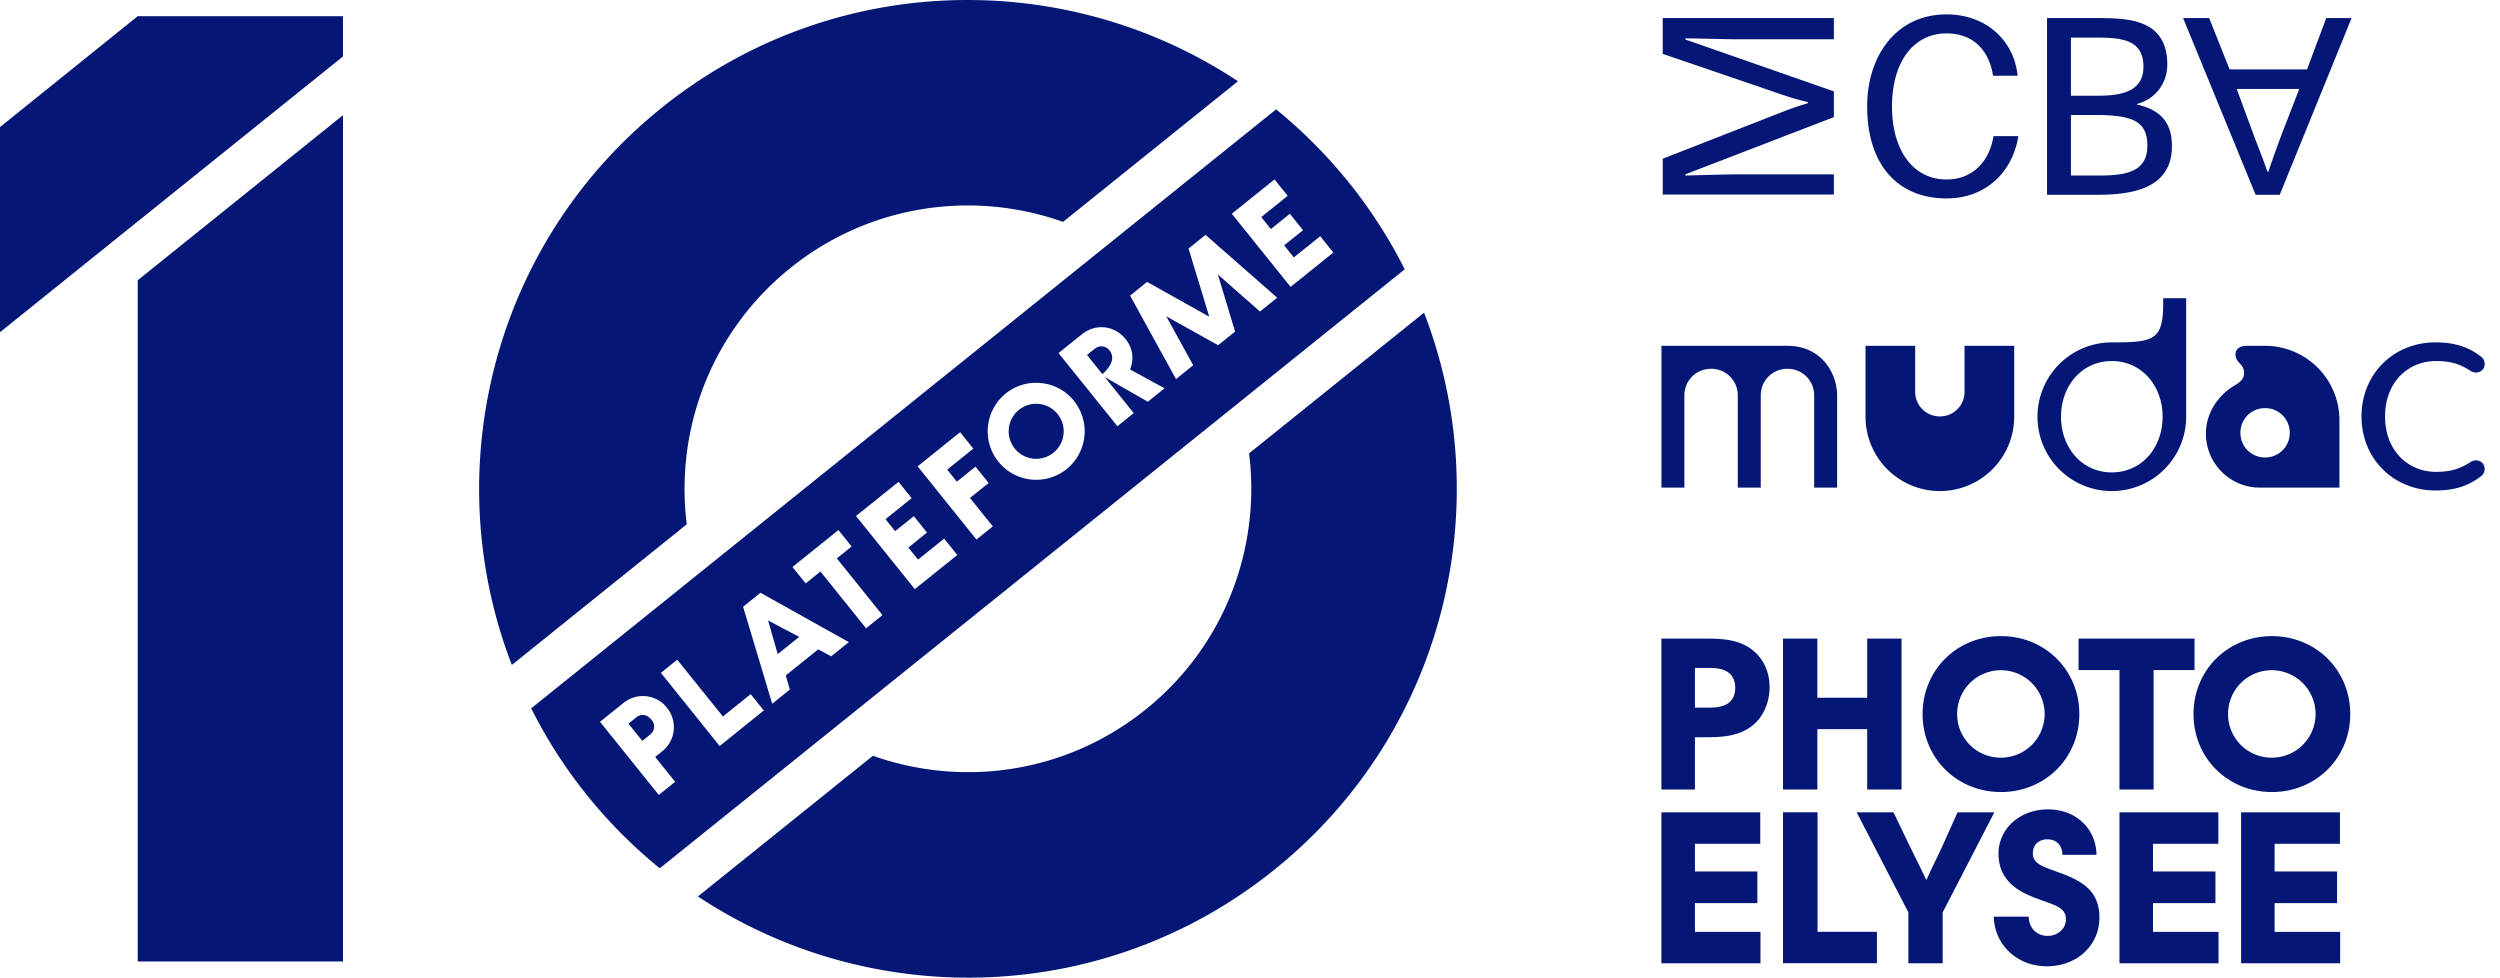 <svg xmlns="http://www.w3.org/2000/svg" width="179" height="70"><path fill="#041676" d="M120.601 34.912v-6.596c0-1.068.842-1.912 1.912-1.912 1.07 0 1.913.842 1.913 1.912v6.598h1.643v-6.598c0-1.068.842-1.912 1.913-1.912 1.068 0 1.912.842 1.912 1.912v6.598h1.644v-6.598c0-1.602-1.13-3.556-3.556-3.556h-9.022v10.152h1.641Zm18.293.248a5.325 5.325 0 0 0 5.323-5.323V24.76h-3.556v3.288c0 .987-.78 1.767-1.767 1.767-.987 0-1.767-.78-1.767-1.767V24.76h-3.556v5.077a5.325 5.325 0 0 0 5.323 5.323Zm12.312 0a5.325 5.325 0 0 0 5.323-5.323V21.35h-1.644v.35c0 1.937-.357 2.545-1.696 2.733l-.292.033-.32.023-.351.015-.383.008-.637.003a5.323 5.323 0 0 0 0 10.646Zm0-1.336c-2.138 0-3.637-1.767-3.637-3.987s1.501-3.987 3.637-3.987 3.637 1.767 3.637 3.987-1.5 3.987-3.637 3.987Zm16.297 1.09v-4.83a5.325 5.325 0 0 0-5.323-5.324h-1.337c-.433 0-.78.204-.78.615 0 .247.099.406.217.547l.182.21a.825.825 0 0 1 .216.56c0 .37-.183.59-.55.826l-.129.08c-1.11.657-2.055 1.89-2.055 3.452a3.86 3.86 0 0 0 3.864 3.864h5.695Zm-5.323-2.158c-.987 0-1.767-.78-1.767-1.767 0-.987.78-1.767 1.767-1.767.987 0 1.767.78 1.767 1.767 0 .984-.78 1.767-1.767 1.767Zm12.187 2.362c1.562 0 2.485-.41 3.31-1.048a.659.659 0 0 0 .226-.492c0-.37-.288-.618-.637-.618a.685.685 0 0 0-.315.087l-.096.058c-.719.453-1.356.68-2.447.68-1.931 0-3.637-1.46-3.637-3.968 0-2.507 1.706-3.967 3.637-3.967 1 0 1.617.19 2.268.571l.179.109a.777.777 0 0 0 .41.145c.35 0 .638-.246.638-.618a.66.66 0 0 0-.226-.495c-.822-.637-1.748-1.048-3.31-1.048-2.939 0-5.282 2.22-5.282 5.303 0 3.082 2.343 5.301 5.282 5.301ZM131.304 1.294h-12.253v2.562l7.754 2.648c.977.35 1.797.61 2.634.803v.086l-.198.057-.386.12c-.063.02-.127.04-.192.063l-.397.138-.43.16-8.785 3.434v2.564h12.253v-1.447l-7.109.002-.971.017-2.551.067v-.086l10.631-4.095V6.54l-10.631-3.711v-.086l1.03.018 1.876.042c.3.005.597.008.893.008h6.832V1.294Zm11.431 8.452c-.312 1.902-1.567 3.105-3.364 3.105-2.37 0-3.903-2.057-3.903-5.23 0-3.206 1.55-5.229 3.903-5.229 1.831 0 3.032 1.115 3.33 3.032h1.76c-.261-2.562-2.284-4.393-5.09-4.393-3.642 0-5.682 3.015-5.682 6.588 0 4.184 2.195 6.588 5.682 6.588 2.823 0 4.74-1.9 5.141-4.461h-1.777Zm5.543 2.825V8.232h1.673c2.668 0 3.8.401 3.8 2.195 0 1.511-.983 1.967-2.324 2.096l-.342.026-.356.015-.365.006h-2.086Zm-1.71-11.277v12.652h3.768l.356-.007.18-.006.359-.019c.12-.008.239-.017.358-.029l.356-.04.176-.025.348-.06c1.663-.326 3.041-1.181 3.041-3.298 0-1.777-.905-2.614-2.51-2.98v-.035c1.43-.384 2.178-1.587 2.178-2.823 0-2.266-1.35-2.993-2.936-3.224l-.32-.04-.324-.029a11.632 11.632 0 0 0-.163-.01l-.327-.015-.489-.01-4.052-.002Zm1.71 5.562V2.69h1.959l.357.006.345.013.33.024c1.293.119 2.201.551 2.201 2.049 0 1.361-.938 1.83-1.987 1.99l-.302.038-.303.025-.302.013-.577.008h-1.721Zm20.094-5.562h-1.812l-1.378 3.677h-5.542l-1.464-3.677h-1.866l5.193 12.652h1.725l5.144-12.652Zm-3.746 5.073-1.272 3.292a97.63 97.63 0 0 0-.94 2.631h-.07c-.295-.888-.661-1.76-.994-2.665l-1.203-3.258h4.479Zm-26.968 44.76c0 3.155 2.459 5.582 5.611 5.582 3.155 0 5.611-2.43 5.611-5.582 0-3.152-2.458-5.581-5.61-5.581-3.153-.003-5.612 2.426-5.612 5.581Zm19.398 0c0 3.155 2.458 5.582 5.611 5.582 3.153 0 5.611-2.43 5.611-5.582 0-3.152-2.458-5.581-5.611-5.581-3.153 0-5.611 2.426-5.611 5.581Zm-26.933 5.405v-4.324h3.568v4.324h2.459v-10.81h-2.459v4.236h-3.568v-4.235h-2.459v10.809h2.459Zm-11.166-10.81v10.81h2.4v-3.746h.77c1.258 0 2.326-.089 3.244-.756.858-.622 1.331-1.703 1.331-2.827 0-1.14-.473-2.117-1.331-2.74-.787-.571-1.704-.707-2.744-.734l-.53-.006h-3.14Zm32.798 10.81h2.444v-8.557h2.93v-2.252h-8.305v2.252h2.93v8.557Zm-30.398-8.707h1.05c.535 0 .963.073 1.302.295.34.236.534.608.534 1.125 0 .516-.192.888-.534 1.124-.34.222-.77.296-1.301.296h-1.051v-2.84Zm18.775 3.302a3.13 3.13 0 0 1 3.125-3.14 3.14 3.14 0 0 1 3.14 3.14 3.128 3.128 0 0 1-3.14 3.123 3.115 3.115 0 0 1-3.125-3.123Zm19.397 0a3.13 3.13 0 0 1 3.126-3.14 3.14 3.14 0 0 1 3.14 3.14 3.128 3.128 0 0 1-3.14 3.123 3.115 3.115 0 0 1-3.126-3.123Zm-9.418 10.078c-.03-1.831-1.422-3.253-3.48-3.253-2.013 0-3.539 1.39-3.539 3.17 0 .917.325 1.599.844 2.116.517.519 1.243.859 1.984 1.124l.906.33c.663.251 1.095.502 1.095 1.135 0 .681-.608 1.183-1.305 1.183-.74 0-1.348-.519-1.36-1.378h-2.503c.059 2.043 1.688 3.554 3.804 3.554 2.132 0 3.76-1.482 3.76-3.48 0-.992-.324-1.659-.873-2.163-.458-.414-1.066-.711-1.762-.977l-1.125-.416c-.585-.23-1.006-.485-1.006-1.063 0-.564.398-.992 1.036-.992.593 0 1.065.354 1.08 1.11h2.444Zm-31.154 7.764h7.093V66.72h-4.693v-2.057h4.471v-2.264h-4.471v-1.984h4.678v-2.252h-7.078V68.97Zm15.43-2.251h-4.25v-8.56h-2.473v10.809h6.724v-2.25Zm17.368 2.251h7.093V66.72h-4.694v-2.057h4.472v-2.264h-4.472v-1.984h4.679v-2.252h-7.078V68.97Zm8.707 0h7.093V66.72h-4.694v-2.057h4.472v-2.264h-4.472v-1.984h4.679v-2.252h-7.078V68.97Zm-23.823 0h2.457v-3.642l3.7-7.166h-2.635l-1.036 2.31-.179.389-.603 1.256c-.137.29-.274.582-.402.873h-.03a55.602 55.602 0 0 0-.365-.767l-.847-1.72-1.125-2.341h-2.636l3.701 7.166v3.642Zm-34.677-46.581c5.347 13.835 1.456 30.103-10.728 39.892-12.044 9.685-28.55 10.088-40.87 2.161l-.391-.256 12.529-10.073c6.41 2.277 13.818 1.278 19.516-3.302 5.587-4.487 8.161-11.332 7.462-17.96l-.045-.39 12.527-10.072ZM91.369 7.828a35.562 35.562 0 0 1 5.21 5.24 35.295 35.295 0 0 1 3.665 5.567l.334.647L47.241 62.17a35.067 35.067 0 0 1-5.212-5.235 34.822 34.822 0 0 1-3.663-5.57l-.334-.646L91.37 7.829ZM44.772 50.232l-.134.1-1.679 1.349 4.21 5.237 1.172-.943-1.432-1.779.507-.406a2.2 2.2 0 0 0 .337-3.116 2.191 2.191 0 0 0-2.835-.534l-.146.092Zm3.717-2.998-1.169.942 4.208 5.24 3.16-2.545-.94-1.169L51.76 51.3l-3.271-4.065Zm-2.493 3.958.116.007c.19.024.381.145.544.347.16.199.192.356.177.548a.691.691 0 0 1-.178.408l-.086.08-.58.467-.992-1.235.58-.468a.697.697 0 0 1 .306-.142l.113-.012Zm8.456-8.75-1.245 1.004 2.072 6.904.012.036 1.263-1.013-.293-1.01 2.325-1.872.926.502 1.267-1.017-6.327-3.534Zm33.794-36.88.392.256-12.524 10.068c-6.423-2.277-13.829-1.275-19.52 3.302-5.591 4.49-8.168 11.332-7.468 17.962l.045.39-12.522 10.07c-5.345-13.833-1.452-30.1 10.723-39.89C59.29-1.86 75.576-2.36 87.852 5.312l.394.25ZM54.993 44.423l2.23 1.177-1.538 1.235-.692-2.412Zm5.038-6.472-3.29 2.648.945 1.174 1.058-.852 3.268 4.064 1.172-.943-3.266-4.063 1.058-.852-.945-1.176Zm4.304-3.45-3.044 2.446 4.21 5.234 3.043-2.443-.943-1.174-1.868 1.503-.696-.86 1.336-1.076-.942-1.172-1.34 1.073-.686-.859 1.868-1.503-.938-1.17Zm4.41-3.556-3.041 2.446 4.21 5.24 1.172-.943-1.637-2.033 1.34-1.07-.943-1.172-1.334 1.073-.692-.859 1.87-1.506-.945-1.176Zm3.269-2.772a3.48 3.48 0 0 0-.53 4.883 3.474 3.474 0 0 0 4.883.532 3.476 3.476 0 0 0 .53-4.883 3.443 3.443 0 0 0-2.334-1.275 3.448 3.448 0 0 0-2.55.743Zm.942 1.172a1.97 1.97 0 1 1-.3 2.771 1.973 1.973 0 0 1 .3-2.771Zm4.646-5.513-.135.101-1.676 1.346 4.216 5.24 1.167-.943-2.073-2.579 3.084 1.767 1.196-.962-2.468-1.349c.3-.795.19-1.535-.328-2.18-.76-.947-2.026-1.107-2.983-.44Zm8.715-7.016-1.218.982 1.484 4.878-4.45-2.493-1.22.982 3.29 5.977 1.23-.991-1.929-3.507 3.714 2.074 1.215-.977-1.235-4.09 3 2.638.02.015 1.228-.99-5.11-4.483-.019-.015Zm-7.497 7.98.112.003c.196.02.369.121.497.276.357.443.254.975-.366 1.589l-.131.124-1.103-1.373.564-.45a.77.77 0 0 1 .315-.153l.112-.015Zm12.434-11.95-3.057 2.459 4.211 5.237 3.059-2.461-.94-1.169-1.888 1.52-.694-.865 1.351-1.086-.942-1.174-1.356 1.093-.69-.859 1.89-1.52-.944-1.175ZM24.558 8.25v60.59H9.861V20.067L24.558 8.249Zm-.002-7.09v2.884L9.86 15.86v-.003L0 23.788V9.098L9.861 1.16h14.695Z"/></svg>
